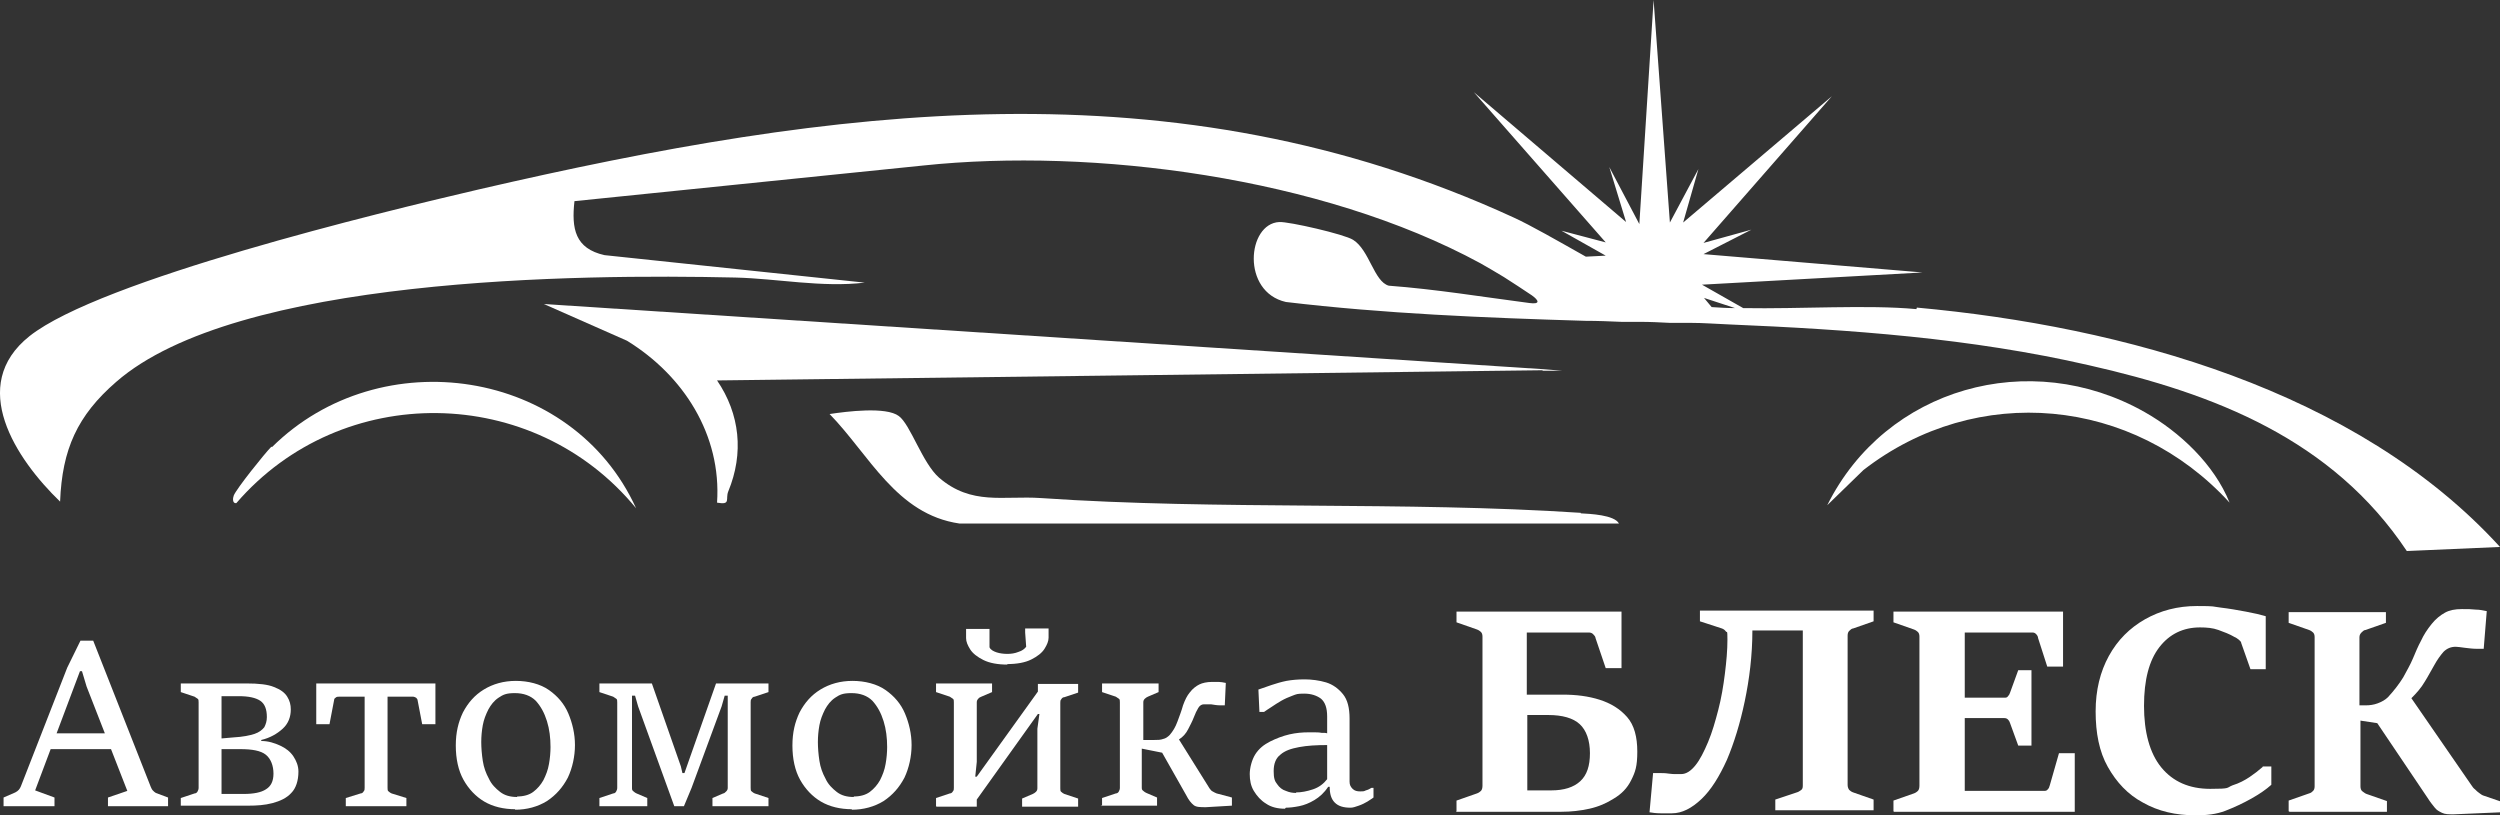 <?xml version="1.0" encoding="UTF-8"?>
<svg id="_Слой_1" xmlns="http://www.w3.org/2000/svg" version="1.1" xmlns:xlink="http://www.w3.org/1999/xlink" viewBox="0 0 490.9 160.1">
  <rect x="0" y="0" width="490.9" height="160.1" fill="#333333" stroke="none"/>
  <!-- Generator: Adobe Illustrator 29.3.1, SVG Export Plug-In . SVG Version: 2.1.0 Build 151)  -->
  <defs>
    <style>
      .st0 {
        fill: #fff;
      }
    </style>
  </defs>
  <g>
    <path class="st0" d="M376.3,60.7c-9.6-.9-22.9,0-34-.2l-8.1-4.6,43.3-2.4-43-3.6,9.4-4.8-9.4,2.6,25.2-28.8-29.2,24.8,3-10.5-5.6,10.5-3.2-43.7-2.8,44-5.9-11.2,3.3,10.8-29.9-25.5,25.9,29.5-8.7-2.3,8.7,4.9-3.9.2c-5.5-3.1-10.9-6.2-14.2-7.7-66.8-30.7-133.6-21.6-203.2-5.5-19.3,4.5-74.3,17.8-88.2,28.8-12.2,9.7-2.7,24.1,6,32.5.4-10.3,3.4-16.9,11-23.5,23.6-20.6,90.7-21.2,121.6-20.5,8.2.2,17,2,25.4,1l-51.1-5.4c-5.8-1.3-6.5-5.2-5.9-10.6l68.5-7c33.2-3.5,78.1,2.2,109.4,19.2,1.6.9,3.1,1.8,4.6,2.7,1.9,1.2,3.7,2.4,5.5,3.6,1.4,1,1.7,1.8-.5,1.5-9.2-1.2-18.3-2.7-27.6-3.4-2.9-.8-3.8-7-7-9-1.7-1.1-12.6-3.6-14.5-3.5-6.3.3-7.5,13.7,1.3,15.7,19.3,2.3,39,3.1,58.8,3.7,2.4,0,4.8.1,7.1.2.2,0,.4,0,.7,0h2.2c.3,0,.5,0,.8,0,1.9,0,3.9.1,5.8.2.3,0,.6,0,.9,0h2.2c.3,0,.7,0,1,0,2.5,0,4.9.2,7.4.3,23.9,1,47.6,2.7,70.7,8,24.8,5.6,47.9,14.6,62.5,36.5l18.3-.8c-28.1-30.8-74-43.3-114.5-47ZM336.1,60.3l-1.5-1.8,6.1,2c-1.6,0-3.1-.1-4.6-.2Z"/>
    <path class="st0" d="M302.9,72.8h3.9s-3.7-.3-3.7-.3l-196.3-12.8,16.3,7.2c11.1,6.8,18.6,18.5,17.7,31.8,2.8.5,1.6-.7,2.2-2.2,3.1-7.5,2.3-15.2-2.2-21.8l162.1-2Z"/>
    <path class="st0" d="M310.4,100.7c-34.9-2.3-70.9-.5-106-2.9-7.4-.5-13.6,1.5-20-4-3.3-2.9-5.6-10.4-7.9-12.1-2.5-1.9-10.3-.9-13.6-.4,7.8,8,13.1,19.7,25.5,21.5h129.5c-.9-1.7-5.7-1.9-7.5-2Z"/>
    <path class="st0" d="M53.3,87.7c-1.3,1.3-6.9,8.3-7.4,9.6-.2.5-.3,1.6.5,1.5,20.7-24,58.4-23.5,78.5,1-12.5-27.5-50.2-33.1-71.5-12Z"/>
    <path class="st0" d="M421.1,80.9c-22.5-12.7-50.8-4.8-62.3,18.3l7.1-6.9c22.3-17.3,53-14.3,71.9,6.4-3-7.5-9.8-13.9-16.7-17.8Z"/>
  </g>
  <g>
    <path class="st0" d="M.7,158.3v-1.7l2.3-1c.6-.3.9-.7,1.1-1.2l9.1-23.3,2.6-5.3h2.5l11.3,28.7c.1.2.2.5.4.7.2.2.4.4.6.5l2.4.9v1.7h-11.8v-1.7l3.8-1.3-8-20.5-.9-3h-.4l-8.8,23.4,3.8,1.4v1.7H.7ZM9.7,147.1l1.1-3.1h10.3l1.1,3.1h-12.5Z"/>
    <path class="st0" d="M35.5,158.3v-1.6l2.7-.9c.3,0,.5-.2.6-.4s.2-.4.2-.7v-16.8c0-.3,0-.6-.2-.7s-.4-.3-.6-.4l-2.7-.9v-1.7h12.9c2.4,0,4.2.2,5.4.7,1.3.5,2.1,1.1,2.6,1.9.5.8.7,1.6.7,2.5,0,1.5-.5,2.8-1.6,3.8-1.1,1-2.5,1.8-4.2,2.2v.2c1.4,0,2.6.4,3.7.9,1.1.5,2,1.2,2.6,2.1.6.9,1,1.9,1,3,0,1.8-.5,3.3-1.4,4.2-.9,1-2.2,1.6-3.7,2s-3.1.5-4.7.5h-13.3ZM43.5,136.7v8.3l2.3-.2c1.9-.1,3.3-.4,4.2-.7.9-.3,1.5-.8,1.9-1.3.3-.6.5-1.2.5-2,0-1.5-.4-2.6-1.3-3.2-.9-.6-2.3-.9-4.2-.9h-3.3ZM43.5,147.2v8.7h4.4c1.9,0,3.4-.3,4.3-.9,1-.6,1.5-1.6,1.5-3.1s-.5-2.9-1.5-3.7c-1-.8-2.7-1.1-5-1.1h-3.7Z"/>
    <path class="st0" d="M67.9,158.3v-1.6l2.9-.9c.3,0,.5-.2.6-.4.2-.2.2-.4.2-.7v-17.9h-5c-.3,0-.5,0-.7.2-.2.1-.3.3-.3.5l-.9,4.7h-2.6v-8h23.4v8h-2.6l-.9-4.7c0-.2-.2-.4-.3-.5-.2-.1-.4-.2-.6-.2h-5v17.9c0,.3,0,.6.2.7.2.2.4.3.6.4l2.9.9v1.6h-12Z"/>
    <path class="st0" d="M101.2,158.9c-2.3,0-4.4-.5-6.1-1.5-1.7-1-3.1-2.5-4.1-4.3s-1.5-4.1-1.5-6.7.5-4.6,1.4-6.5c1-1.9,2.3-3.4,4.1-4.5s3.9-1.7,6.3-1.7,4.8.6,6.5,1.8c1.7,1.2,3,2.7,3.8,4.6.8,1.9,1.3,4,1.3,6.2s-.5,4.5-1.4,6.4c-1,1.9-2.3,3.4-4.1,4.6-1.8,1.1-3.9,1.7-6.3,1.7ZM101.5,156.4c1.3,0,2.4-.3,3.2-.9.8-.6,1.5-1.4,2-2.3.5-1,.9-2,1.1-3.2.2-1.1.3-2.3.3-3.3,0-1.8-.2-3.5-.7-5.1-.5-1.6-1.2-2.9-2.2-4-1-1-2.4-1.5-4.1-1.5s-2.3.3-3.2.9-1.5,1.4-2,2.3c-.5,1-.9,2-1.1,3.1-.2,1.1-.3,2.2-.3,3.3s.1,2.4.3,3.7c.2,1.3.6,2.4,1.2,3.5.5,1.1,1.3,1.9,2.2,2.6.9.7,2,1,3.4,1Z"/>
    <path class="st0" d="M117.7,158.3v-1.6l2.7-.9c.3,0,.5-.2.6-.4s.2-.4.2-.7v-16.8c0-.3,0-.6-.2-.7s-.4-.3-.6-.4l-2.7-.9v-1.7h10.3l5.7,16.3.3,1.3h.4l6.2-17.6h10.3v1.7l-2.7.9c-.3,0-.5.2-.6.4-.2.2-.2.4-.2.7v16.8c0,.3,0,.6.2.7.2.2.4.3.6.4l2.7.9v1.6h-11v-1.6l2.1-.9c.2,0,.4-.2.6-.4s.3-.4.3-.7v-18.1h-.6l-.6,2.1-5.9,16-1.5,3.6h-1.9l-7.1-19.6-.6-2.1h-.6v18.1c0,.3,0,.5.3.7.2.2.4.3.6.4l2.1.9v1.6h-9.3Z"/>
    <path class="st0" d="M167.3,158.9c-2.3,0-4.4-.5-6.1-1.5-1.7-1-3.1-2.5-4.1-4.3s-1.5-4.1-1.5-6.7.5-4.6,1.4-6.5c1-1.9,2.3-3.4,4.1-4.5s3.9-1.7,6.3-1.7,4.8.6,6.5,1.8c1.7,1.2,3,2.7,3.8,4.6.8,1.9,1.3,4,1.3,6.2s-.5,4.5-1.4,6.4c-1,1.9-2.3,3.4-4.1,4.6-1.8,1.1-3.9,1.7-6.3,1.7ZM167.6,156.4c1.3,0,2.4-.3,3.2-.9.8-.6,1.5-1.4,2-2.3.5-1,.9-2,1.1-3.2.2-1.1.3-2.3.3-3.3,0-1.8-.2-3.5-.7-5.1-.5-1.6-1.2-2.9-2.2-4-1-1-2.4-1.5-4.1-1.5s-2.3.3-3.2.9-1.5,1.4-2,2.3c-.5,1-.9,2-1.1,3.1-.2,1.1-.3,2.2-.3,3.3s.1,2.4.3,3.7c.2,1.3.6,2.4,1.2,3.5.5,1.1,1.3,1.9,2.2,2.6.9.7,2,1,3.4,1Z"/>
    <path class="st0" d="M183.8,158.3v-1.6l2.7-.9c.3,0,.5-.2.6-.4.2-.2.2-.4.2-.7v-16.8c0-.3,0-.6-.2-.7s-.4-.3-.6-.4l-2.7-.9v-1.7h11v1.7l-2.1.9c-.2.1-.5.2-.6.4-.2.2-.3.4-.3.7v11.7l-.3,2.9h.3l12-16.7v-1.5h7.9v1.7l-2.7.9c-.3,0-.5.2-.6.4-.2.2-.2.4-.2.7v16.8c0,.3,0,.6.2.7.2.2.4.3.6.4l2.7.9v1.6h-11v-1.6l2.1-.9c.2-.1.4-.2.6-.4.2-.2.3-.4.3-.7v-11.7l.4-2.9h-.3l-12,16.8v1.4h-7.9ZM197.9,130.5c-2,0-3.6-.3-4.8-.9-1.2-.6-2.1-1.3-2.6-2.1-.5-.8-.8-1.5-.8-2.2v-1.8h4.6v3.6c.2.5.8.8,1.4,1s1.4.3,2.1.3,1.5-.1,2.2-.4c.7-.2,1.2-.6,1.5-1l-.2-2.8v-.8h4.6v1.8c0,.7-.3,1.4-.8,2.2-.5.8-1.4,1.5-2.6,2.1-1.2.6-2.8.9-4.8.9Z"/>
    <path class="st0" d="M216.4,158.3v-1.6l2.7-.9c.3,0,.5-.2.6-.4s.2-.4.2-.7v-16.8c0-.3,0-.6-.2-.7s-.4-.3-.6-.4l-2.7-.9v-1.7h11.1v1.7l-2.1.9c-.2.1-.4.2-.6.4-.2.2-.3.4-.3.7v7.4h2.2c.6,0,1.2,0,1.7-.2.5-.1.9-.4,1.3-.8.6-.7,1.1-1.5,1.5-2.6.4-1.1.8-2.1,1.1-3.2.4-1.1.8-1.9,1.3-2.5.6-.8,1.3-1.3,1.9-1.6.6-.3,1.5-.5,2.5-.5s.9,0,1.3,0,.9.1,1.4.2l-.2,4.4h-.9c-.6,0-1.2-.1-1.8-.2-.6,0-1.1,0-1.4,0-.4,0-.8.2-1.1.7-.3.5-.6,1.1-.9,1.9-.3.8-.7,1.5-1.1,2.3s-1,1.5-1.8,2l6,9.6c.2.3.4.5.6.6.3.2.6.3.8.4l3,.8v1.6l-5.1.3c-1.1,0-1.9,0-2.4-.4-.5-.4-1-1-1.5-2l-4.7-8.3-4-.8v7.6c0,.3,0,.5.3.7.2.2.4.3.6.4l2.1.9v1.6h-11.1Z"/>
    <path class="st0" d="M252.3,158.8c-1.4,0-2.7-.3-3.7-1-1-.6-1.8-1.5-2.4-2.5-.6-1-.8-2.1-.8-3.3s.4-2.8,1.1-3.9,1.7-1.9,2.9-2.5c1.2-.6,2.5-1.1,3.8-1.4,1.3-.3,2.6-.4,3.7-.4s.6,0,1.1,0c.5,0,1,0,1.5.1.5,0,.9,0,1.1.1v-3.3c0-1.7-.4-2.8-1.2-3.5-.8-.6-1.9-1-3.3-1s-1.5.1-2.3.4c-.8.3-1.5.6-2.2,1-.7.4-1.3.8-1.9,1.2s-1.1.7-1.5,1h-.9l-.2-4.4c.9-.3,1.7-.6,2.6-.9s1.9-.6,2.9-.8c1.1-.2,2.3-.3,3.6-.3s2.9.2,4.2.6c1.3.4,2.4,1.2,3.3,2.3s1.3,2.7,1.3,4.8v12.4c0,.6.2,1,.6,1.4s.9.5,1.5.5.7,0,1.1-.2c.4-.1.8-.3,1.1-.5h.4v1.9c-.3.2-.7.5-1.2.8-.5.3-1.1.6-1.7.8-.6.2-1.1.4-1.6.4-1.4,0-2.4-.3-3.1-1-.7-.7-1-1.7-1-3.1h-.3c-.8,1.2-1.7,2-2.7,2.6-1,.6-2,1-3,1.2-1,.2-1.9.3-2.6.3ZM254.5,155.6c1,0,2.1-.2,3.3-.6,1.2-.4,2.1-1.1,2.8-2v-6.7c-2.1,0-3.9.1-5.5.4-1.6.3-2.8.7-3.7,1.5-.9.7-1.3,1.8-1.3,3.2s.2,2,.7,2.6c.4.6,1,1.1,1.7,1.3.7.3,1.3.4,2,.4Z"/>
  </g>
  <g>
    <path class="st0" d="M286,159.3v-2.1l4-1.4c.3-.1.6-.3.8-.5s.3-.6.3-1v-29.3c0-.4-.1-.7-.3-.9s-.5-.4-.8-.5l-4-1.4v-2.1h32.4v11.1h-3.1l-2-5.9c0-.3-.3-.6-.5-.8-.2-.2-.5-.3-.8-.3h-12.2v12.2h7.1c2.6,0,5,.3,7.2,1,2.2.7,4,1.8,5.4,3.4,1.4,1.6,2,3.9,2,6.8s-.4,4-1.2,5.6-1.9,2.7-3.4,3.6c-1.4.9-3,1.6-4.8,2s-3.6.6-5.5.6h-20.7ZM299.9,155.2h4.7c2.5,0,4.4-.6,5.7-1.8,1.3-1.2,1.9-3,1.9-5.5s-.7-4.5-2-5.7c-1.3-1.2-3.4-1.8-6.2-1.8h-4.1v14.8Z"/>
    <path class="st0" d="M323.9,159.5l.7-7.7h1.3c.5,0,1.1,0,1.7.1s1.1.1,1.6.1c.5,0,.8,0,.9,0,1,0,1.9-.6,2.8-1.7s1.7-2.7,2.5-4.6c.8-1.9,1.4-4,2-6.3.6-2.3,1-4.7,1.3-7.1.3-2.4.5-4.6.5-6.7s-.1-1.3-.3-1.6-.5-.5-.8-.6l-4.3-1.4v-2.1h34.1v2.1l-4,1.4c-.3,0-.6.3-.8.5-.2.2-.3.5-.3.9v29.3c0,.4.1.7.3,1,.2.2.5.4.8.5l4,1.4v2.1h-19.3v-2.1l4.2-1.4c.4-.1.6-.3.9-.5s.3-.6.3-1v-30.3h-9.9c0,4.9-.6,9.6-1.5,13.9-.9,4.3-2.1,8.2-3.5,11.5-1.5,3.3-3.1,5.9-5,7.7s-3.8,2.8-5.8,2.8-1.3,0-2.2,0-1.6-.1-2.2-.2Z"/>
    <path class="st0" d="M371.8,159.3v-2.1l4-1.4c.3-.1.6-.3.8-.5.2-.2.3-.6.3-1v-29.3c0-.4-.1-.7-.3-.9-.2-.2-.5-.4-.8-.5l-4-1.4v-2.1h33.3v10.8h-3.1l-1.8-5.6c0-.3-.2-.6-.4-.8-.2-.2-.4-.3-.7-.3h-13.3v12.8h7.7c.4,0,.6,0,.8-.3.2-.2.3-.4.4-.7l1.6-4.4h2.6v14.8h-2.6l-1.6-4.4c-.1-.3-.2-.5-.4-.7-.2-.2-.4-.3-.8-.3h-7.7v14.3h15.5c.3,0,.6,0,.8-.3.2-.2.3-.4.4-.8l1.8-6.3h3.1v11.5h-35.5Z"/>
    <path class="st0" d="M444.3,150.5h1.7v3.6c-1,.9-2.3,1.8-3.9,2.7s-3.3,1.7-5.1,2.4-3.8.9-5.8.9c-4,0-7.4-.8-10.4-2.5-3-1.6-5.2-4-6.9-7s-2.4-6.7-2.4-10.9.9-7.8,2.6-10.9,4.1-5.5,7.1-7.2c3-1.7,6.4-2.6,10.2-2.6s2.9.1,4.6.3c1.7.2,3.4.5,5,.8,1.6.3,2.9.6,3.9.9v10.4h-3l-1.8-5.1c0-.3-.3-.5-.5-.7-.3-.2-.5-.4-.8-.5-1-.6-2.1-1-3.2-1.4-1.1-.4-2.3-.5-3.6-.5-3.3,0-6,1.3-8,3.9-2,2.6-3,6.4-3,11.5s1.1,9.3,3.4,12.1,5.5,4.2,9.6,4.2,3.1-.2,4.4-.7c1.3-.4,2.4-1,3.3-1.6s1.8-1.3,2.6-2Z"/>
    <path class="st0" d="M449.4,159.3v-2.1l4-1.4c.4-.1.6-.3.8-.5s.3-.5.3-.9v-29.3c0-.4-.1-.7-.3-.9s-.5-.4-.8-.5l-4-1.4v-2.1h19.1v2.1l-4,1.4c-.3,0-.6.3-.8.5s-.4.5-.4.9v13.4h1.3c.7,0,1.5-.1,2.3-.4.8-.3,1.5-.7,2-1.2,1.2-1.3,2.2-2.6,3-3.9.7-1.3,1.4-2.5,1.9-3.7.5-1.2,1-2.4,1.6-3.5.5-1.1,1.2-2.2,2.1-3.3.8-1,1.7-1.7,2.6-2.2.9-.5,2-.7,3.3-.7s1.8,0,2.7.1c.9,0,1.6.2,2.2.3l-.6,7.4h-1.3c-.8,0-1.6-.1-2.4-.2-.8-.1-1.4-.2-1.8-.2-.9,0-1.7.3-2.4,1-.6.7-1.2,1.5-1.8,2.6-.6,1-1.2,2.2-1.9,3.3-.7,1.2-1.6,2.2-2.6,3.2l11.8,17.1c.2.3.4.6.7.8.3.3.5.5.8.7.3.2.5.4.8.5l3.5,1.2v2.1l-9.3.4c-1,0-1.7,0-2.3-.3s-1-.5-1.4-1c-.4-.5-.9-1.1-1.4-1.9l-9.9-14.7-3.3-.5v12.9c0,.4.1.8.4,1s.5.4.8.5l4,1.4v2.1h-19.1Z"/>
  </g>
</svg>